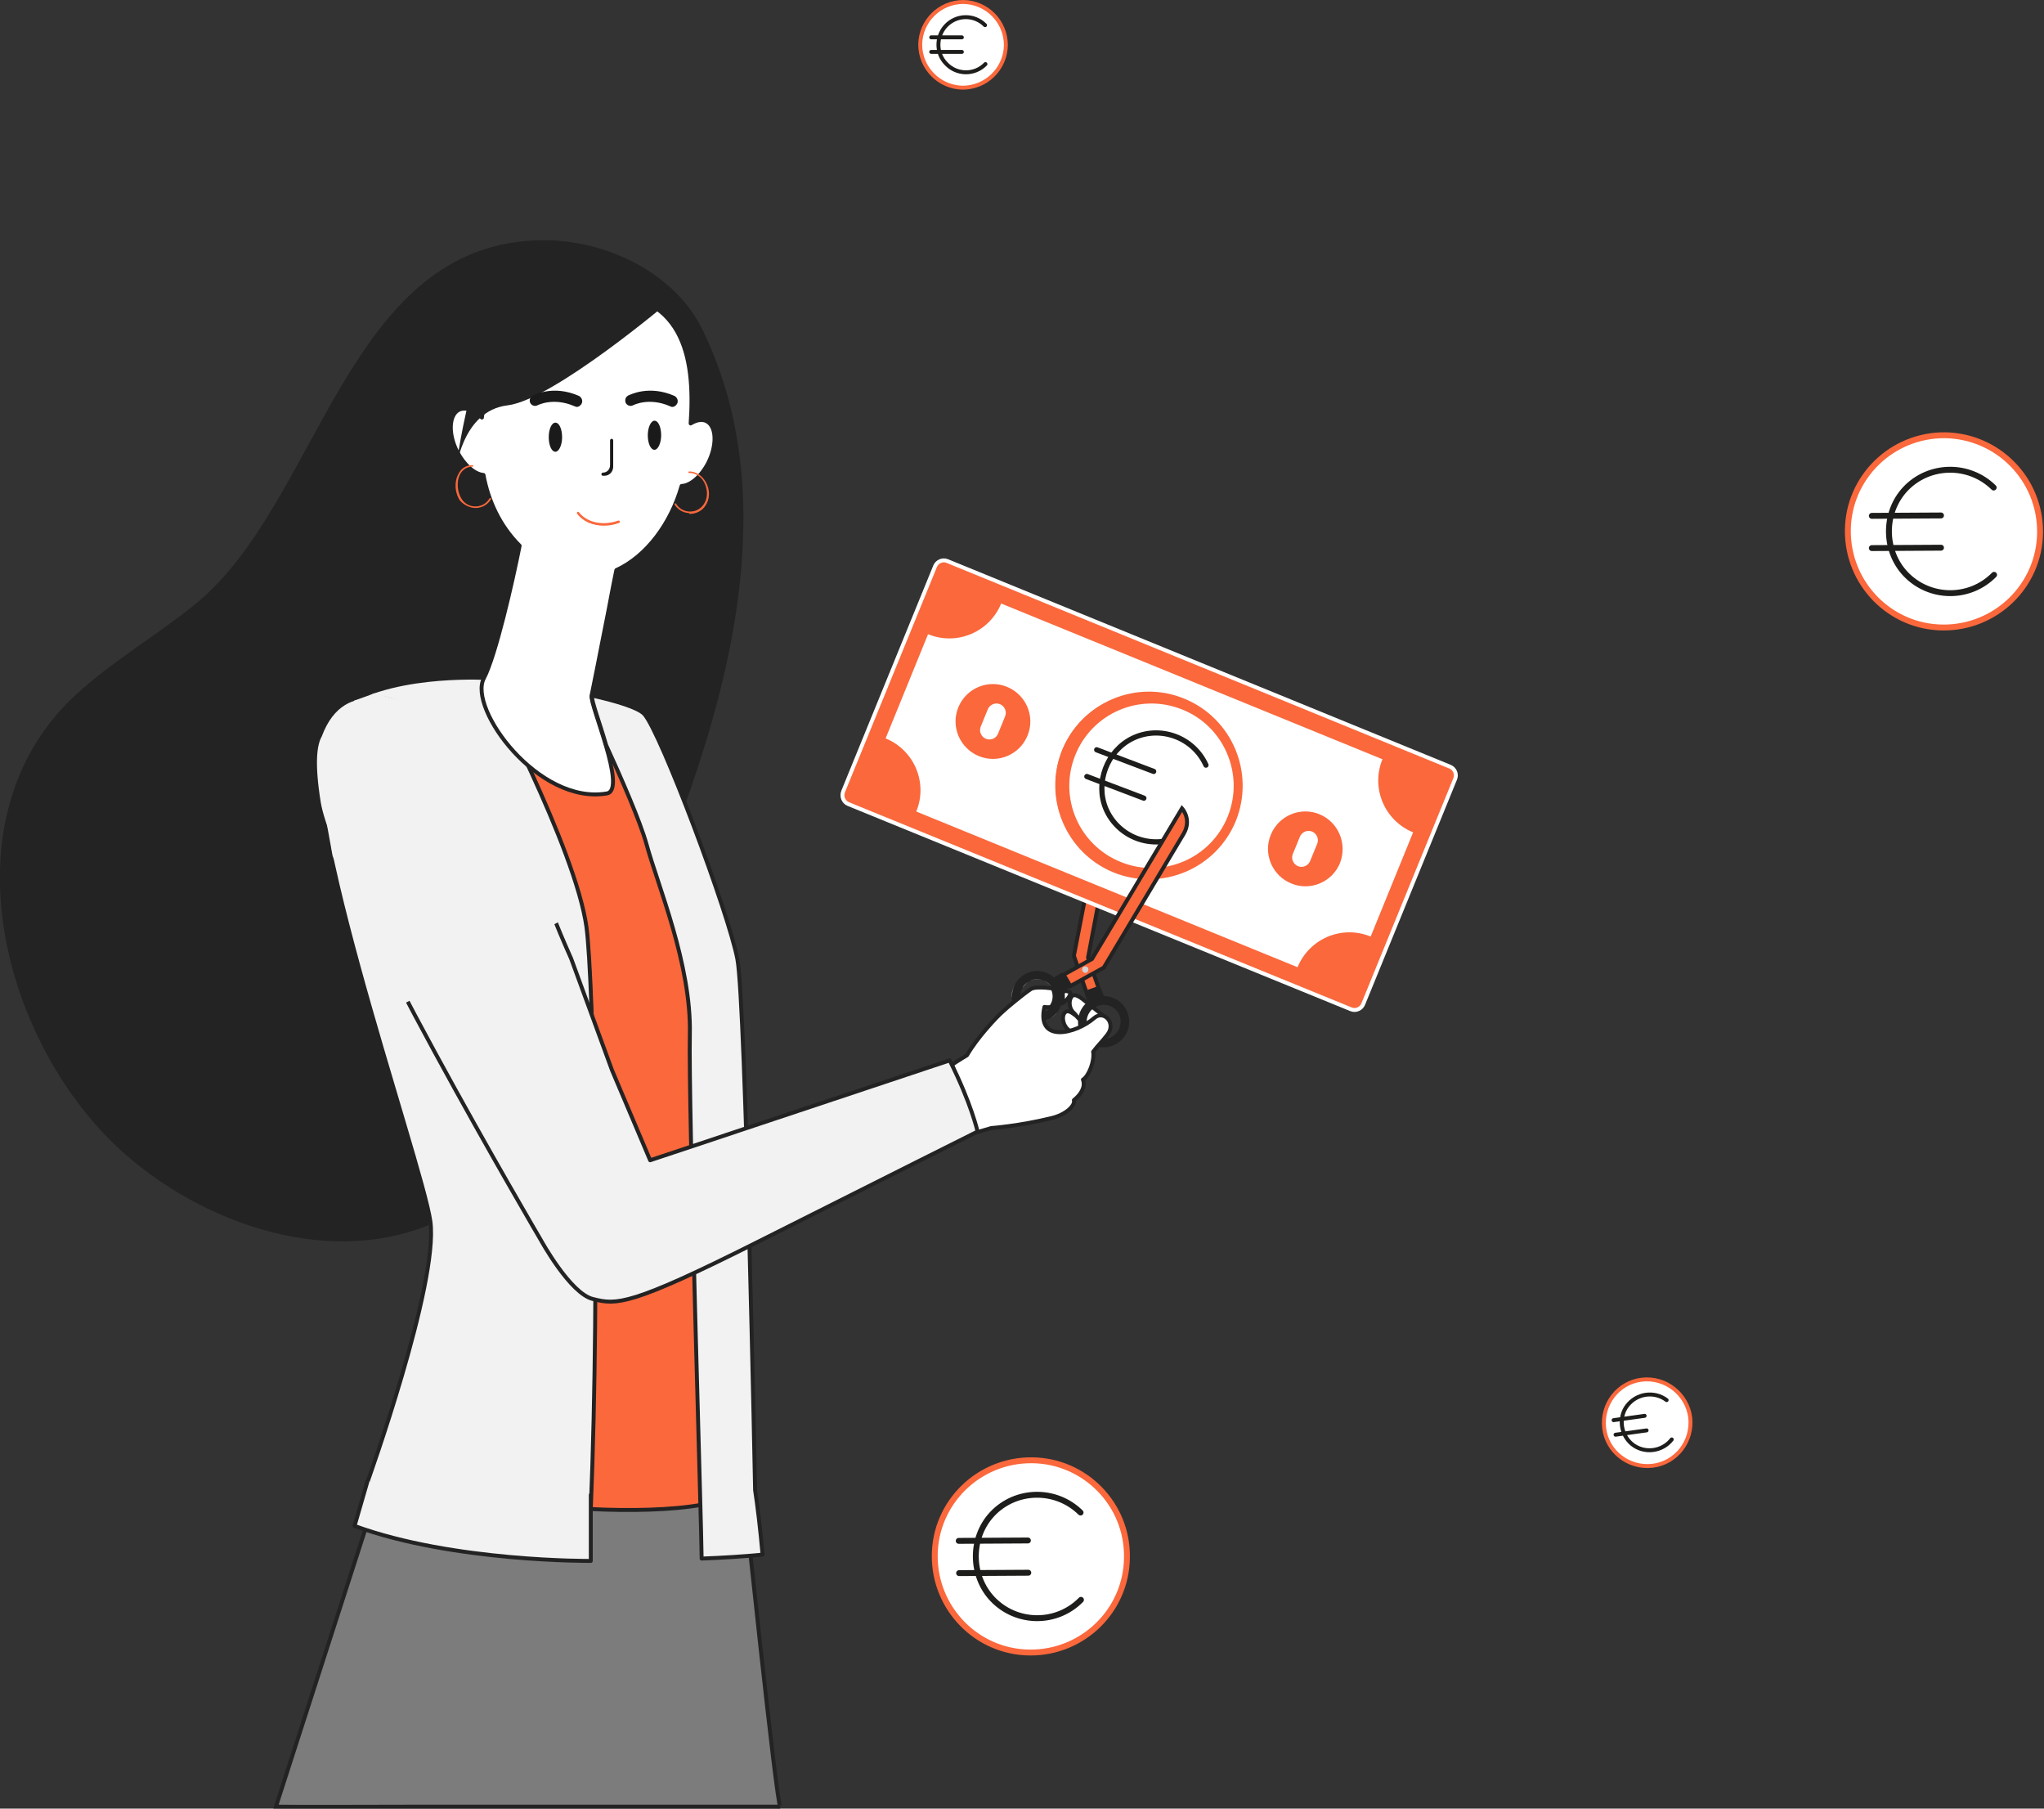 <svg width="520" height="460" viewBox="0 0 520 460" fill="none" xmlns="http://www.w3.org/2000/svg">
<rect x="0" y="0" width="520" height="460" fill="#333333" stroke="none"/>
<g clip-path="url(#clip0)">
<path d="M273.199 243.1C273.199 243.1 276.099 228.2 276.899 224C277.699 219.8 281.399 219.4 281.399 219.4L276.799 243.6L279.499 251.3L276.399 252.4L273.199 243.1Z" fill="#FA683C" stroke="#232323" stroke-miterlimit="10" stroke-linecap="round" stroke-linejoin="round"/>
<path d="M215.801 204.5L343.701 256.7C344.901 257.2 346.301 256.6 346.801 255.4L370.201 198.1C370.701 196.9 370.101 195.5 368.901 195L241.001 142.7C239.801 142.2 238.401 142.8 237.901 144L214.501 201.3C214.001 202.6 214.601 204 215.801 204.5Z" fill="#FA683C" stroke="white" stroke-miterlimit="10"/>
<path d="M330.701 212.8L328.901 217.2C328.401 218.4 329.001 219.8 330.201 220.3C331.401 220.8 332.801 220.2 333.301 219L335.101 214.6C335.601 213.4 335.001 212 333.801 211.5C332.601 211 331.201 211.6 330.701 212.8ZM284.401 212.1L283.101 215.2C282.801 215.9 282.901 216.4 283.801 216.8L286.901 218.1C287.801 218.5 288.201 218.1 288.501 217.4L289.701 214.4C294.701 215.6 299.001 214.3 300.901 209.5C303.101 204.1 299.401 201.2 296.901 199.2C295.601 197.9 290.101 194.7 291.101 192.2C291.801 190.4 294.201 190.8 295.501 191.3C296.701 191.8 298.001 192.7 298.401 193.8C298.701 194.4 298.801 194.8 298.701 195.3C298.701 195.9 298.601 196.5 299.301 196.8L303.201 198.4C304.101 198.8 304.401 198.7 304.801 197.8C306.501 193.7 304.001 190 300.501 187.7L301.801 184.5C302.101 183.8 302.001 183.3 301.101 182.9L298.001 181.6C297.101 181.2 296.701 181.6 296.401 182.3L295.201 185.4C290.801 184.5 286.301 185.5 284.501 190C282.401 195 285.501 198.1 289.001 201C291.901 203.4 295.501 204.9 294.501 207.2C293.601 209.4 291.601 209.2 289.501 208.3C288.001 207.7 286.501 206.7 286.101 205.4C285.801 204.6 285.801 204 286.001 203.5C286.301 202.5 285.901 202.2 285.001 201.8L281.101 200.2C280.201 199.8 279.901 199.9 279.501 200.8C278.001 205.2 280.701 209.5 284.401 212.1ZM243.801 179.9C245.801 175 251.401 172.7 256.201 174.7C261.101 176.7 263.401 182.3 261.401 187.1C259.401 192 253.801 194.3 249.001 192.3C244.201 190.3 241.801 184.8 243.801 179.9ZM301.301 177.7C313.501 182.7 319.301 196.6 314.401 208.8C309.401 221 295.501 226.8 283.301 221.9C271.101 216.9 265.301 203 270.201 190.8C275.301 178.5 289.201 172.7 301.301 177.7ZM340.901 219.5C338.901 224.4 333.301 226.7 328.501 224.7C323.601 222.7 321.301 217.1 323.301 212.3C325.301 207.4 330.901 205.1 335.701 207.1C340.501 209.1 342.801 214.6 340.901 219.5ZM330.101 246C333.101 238.7 341.401 235.2 348.701 238.2L359.501 211.7C352.201 208.7 348.701 200.4 351.701 193.1L254.701 153.5C251.701 160.8 243.401 164.3 236.101 161.3L225.301 187.8C232.601 190.8 236.101 199.1 233.101 206.4L330.101 246ZM253.901 186.6L255.701 182.2C256.201 181 255.601 179.6 254.401 179.1C253.201 178.6 251.801 179.2 251.301 180.4L249.501 184.8C249.001 186 249.601 187.4 250.801 187.9C252.101 188.4 253.401 187.8 253.901 186.6Z" fill="white"/>
<path d="M313.302 209.5C307.802 221.3 293.902 226.3 282.102 220.9C270.302 215.4 265.302 201.5 270.702 189.7C276.202 177.9 290.102 172.9 301.902 178.3C313.702 183.8 318.802 197.8 313.302 209.5Z" fill="#FA683C"/>
<path d="M312.999 207.8C308.599 218.9 295.999 224.3 284.999 219.9C273.899 215.5 268.499 203 272.899 191.9C277.299 180.8 289.799 175.4 300.899 179.8C311.899 184.1 317.399 196.7 312.999 207.8Z" fill="white" stroke="#FA683C" stroke-width="1.327" stroke-miterlimit="10" stroke-linecap="round" stroke-linejoin="round"/>
<path d="M306.8 194.6C303.6 187.5 295.1 184.4 288.1 187.8C281.6 191 278.6 199 281.3 205.6C284.3 212.8 292.7 216.1 299.8 212.9M291 203L276.5 197.5M293.5 196.2L279 190.7" stroke="#1D1D1B" stroke-width="1.327" stroke-miterlimit="10" stroke-linecap="round" stroke-linejoin="round"/>
<path d="M188.999 137.8C189.799 119.4 187.099 101.3 178.899 84.2C171.899 69.5 154.399 61.1 138.499 61.1C87.999 61 81.599 128 49.498 153.8C39.699 161.7 28.698 168.1 19.398 176.6C-14.902 208 0.599 266.2 31.998 293.7C53.898 312.8 88.198 323.7 115.099 308.7C129.199 300.9 139.799 287.9 147.399 273.7C158.199 253.5 165.099 230.3 172.799 208.8C181.099 186.1 187.999 162.3 188.999 137.8Z" fill="#232323"/>
<path d="M106.699 459.5C103.699 459.5 73.199 459.6 70.199 459.5L97.299 375.4L189.199 379.2C189.199 379.2 197.599 459.5 198.499 459.5C194.299 459.5 140.799 459.5 133.099 459.5H106.699Z" fill="#7C7C7C" stroke="#232323" stroke-miterlimit="10"/>
<path d="M277.799 263.1L273.299 257.7C271.999 256.7 271.799 254.6 272.599 253.5C273.399 252.4 275.199 253.9 276.399 254.9L280.899 258.5C282.199 259.5 282.499 261.2 281.699 262.3C280.899 263.4 279.099 264.1 277.799 263.1Z" fill="white" stroke="#232323" stroke-miterlimit="10" stroke-linecap="round" stroke-linejoin="round"/>
<path d="M275.599 266L271.799 261.9C270.499 260.9 270.099 258.8 270.699 257.8C271.399 256.7 272.399 257.3 273.699 258.3L276.899 261.6C278.199 262.6 278.499 264.3 277.699 265.4C276.999 266.5 276.899 267 275.599 266Z" fill="white" stroke="#232323" stroke-miterlimit="10" stroke-linecap="round" stroke-linejoin="round"/>
<path fill-rule="evenodd" clip-rule="evenodd" d="M278.698 260.8L278.398 263.4C278.198 263.3 277.998 263.2 277.798 263.1L275.898 260.8H278.698Z" fill="#D39E5D"/>
<path fill-rule="evenodd" clip-rule="evenodd" d="M282.201 264C279.901 264.8 277.501 263.6 276.701 261.3C275.901 259 277.101 256.6 279.401 255.8C281.701 255 284.101 256.2 284.901 258.5C285.601 260.7 284.401 263.2 282.201 264ZM274.601 262C275.801 265.4 279.501 267.2 282.901 266C286.301 264.8 288.101 261.1 286.901 257.7C286.001 255 283.501 253.4 280.801 253.3L280.101 251.4C280.001 251.1 279.701 251 279.401 251.1L276.301 252.2C276.001 252.3 275.901 252.6 276.001 252.9L276.701 254.8C274.601 256.5 273.701 259.4 274.601 262Z" fill="#232323"/>
<path d="M274.399 261.4C274.299 261 274.199 260.6 274.199 260.2C274.199 260 274.199 259.9 274.199 259.7C274.199 259.9 274.199 260 274.199 260.2C274.299 260.5 274.299 260.9 274.399 261.4Z" fill="#C08E52"/>
<path d="M276.7 254.8L276 253C276 252.9 276 252.9 276 252.8V252.7V252.8C276 252.9 276 252.9 276 253L276.7 254.8Z" fill="#ECECEC"/>
<path d="M282.898 242.1C282.698 242.4 282.498 242.7 282.398 243H282.498C282.598 242.8 282.798 242.5 282.898 242.1Z" fill="#50714B"/>
<path d="M270.602 247.9L277.802 243.9L300.702 205.6C300.702 205.6 303.302 208.4 301.102 212.1C298.902 215.8 280.802 246.1 280.802 246.1L272.302 250.8L270.602 247.9Z" fill="#FA683C" stroke="#232323" stroke-miterlimit="10"/>
<path fill-rule="evenodd" clip-rule="evenodd" d="M266 257.3C263.9 258.5 261.3 257.7 260.1 255.6C258.9 253.5 259.7 250.9 261.8 249.7C263.9 248.5 266.5 249.3 267.7 251.4C268.8 253.5 268.1 256.1 266 257.3ZM258.2 256.6C259.9 259.7 263.9 260.8 267 259.1C269.5 257.7 270.7 255 270.2 252.3L271.9 251.3C272.2 251.2 272.3 250.8 272.1 250.6L270.5 247.8C270.4 247.5 270 247.4 269.8 247.6L268.1 248.6C266.1 246.8 263.1 246.4 260.7 247.8C257.6 249.6 256.5 253.5 258.2 256.6Z" fill="#232323"/>
<path d="M272.198 251.2C272.198 251.3 272.098 251.4 271.998 251.4L270.298 252.4L271.998 251.4C272.098 251.4 272.198 251.3 272.198 251.2ZM268.898 257.5C268.398 258.1 267.798 258.7 266.998 259.1C266.498 259.4 265.998 259.6 265.398 259.7C265.898 259.6 266.498 259.4 266.998 259.1C267.798 258.7 268.398 258.2 268.898 257.5ZM258.298 250.2C257.698 251.3 257.398 252.5 257.398 253.7C257.398 254.1 257.498 254.6 257.598 255C257.498 254.6 257.398 254.1 257.398 253.7C257.298 252.5 257.698 251.3 258.298 250.2Z" fill="#ECECEC"/>
<path d="M268.199 253.3C268.199 252.6 267.999 252 267.699 251.3C266.499 249.2 263.899 248.5 261.799 249.6C261.099 250 260.499 250.5 260.199 251.2C260.599 250.6 261.099 250 261.799 249.6C263.199 248.8 264.799 248.9 266.099 249.7C266.699 250.1 267.299 250.6 267.699 251.3C267.999 252 268.199 252.7 268.199 253.3C268.199 254.1 267.999 255 267.599 255.7C267.999 255 268.199 254.2 268.199 253.3Z" fill="#ECECEC"/>
<path d="M275.701 247.3C275.301 247.1 275.201 246.6 275.401 246.2C275.601 245.8 276.101 245.7 276.501 245.9C276.901 246.1 277.001 246.6 276.801 247C276.601 247.4 276.101 247.6 275.701 247.3Z" fill="#D3D1D1"/>
<path fill-rule="evenodd" clip-rule="evenodd" d="M242.199 270.8L248.099 288.1L252.199 286.9C252.199 286.9 259.199 286.4 267.399 284.4C271.299 283.5 273.599 281.1 273.199 279.8C274.999 278.4 276.199 276.4 275.499 274.6C276.999 273.7 278.499 269.8 278.099 267.5C279.699 265.4 279.999 265.4 281.699 263.2C284.099 260.2 280.799 256.8 278.399 258.9C273.699 263 263.599 265.4 265.699 256.1C266.299 256.2 266.899 256.2 267.399 256.1C268.399 254.8 268.599 252.9 267.799 251.4C265.499 251.1 262.999 251 262.199 251.6C260.499 252.7 255.899 256.5 255.099 257.3C253.499 258.7 248.599 263.9 245.999 268.4C243.799 269.7 242.199 270.8 242.199 270.8ZM270.299 252.4C270.499 253.3 270.399 254.3 270.199 255.2C271.899 254.2 272.499 252.6 272.299 252.4C272.199 252.3 271.799 252.2 271.099 252L270.299 252.4Z" fill="white" stroke="#232323" stroke-miterlimit="10" stroke-linecap="round" stroke-linejoin="round"/>
<path d="M149.1 235.9C146.3 215.7 122.5 172.4 122.5 172.4L124.4 172.5C124.4 172.5 138.6 174.3 150.5 176.9C150.3 178.1 153.4 183.9 155 189.5C158.9 197.9 163.7 208.9 165.3 214.8C168.1 225.1 176.7 245.3 176.3 263C175.9 279.7 177.6 370.6 178.6 382.7C170.9 384.1 160.3 384.3 150.1 383.8C152.5 324.6 150.9 249.4 149.1 235.9Z" fill="#FA683C" stroke="#232323" stroke-miterlimit="10"/>
<path d="M141.7 124.6L159.7 125.3C159.7 125.3 159 132.1 151.1 132C141.4 131.9 141.7 124.6 141.7 124.6Z" fill="white"/>
<path d="M83.101 183.1C93.701 171.5 119.401 172.3 123.201 172.4H123.301C123.301 172.4 146.401 215.6 149.201 235.8C151.001 249.3 152.701 324.6 150.301 383.7C123.301 382.4 93.401 377.2 93.401 377.2C93.401 377.2 111.601 326.6 109.501 310.7C107.301 294.9 71.601 195.6 83.101 183.1Z" fill="#F2F2F2" stroke="#232323" stroke-miterlimit="10" stroke-linecap="round" stroke-linejoin="round"/>
<path d="M179.901 107.2C178.701 106.5 177.201 106.8 175.701 107.7C176.901 90.5 173.801 73.8 150.701 74.4C150.701 74.4 138.501 73 130.801 82.9C127.301 87.4 123.701 96.3 122.601 106.2C120.601 104.2 118.301 103.4 116.601 104.3C114.201 105.7 114.001 110.4 116.301 114.9C118.101 118.3 120.701 120.6 123.001 120.8C124.201 127.3 127.101 133.7 132.201 138.8C130.401 147.9 126.101 166.8 123.101 172.5C119.001 180.2 137.001 204.8 154.401 201.8C159.601 200.9 150.001 179.2 150.501 176.9C151.401 172.5 152.601 166.5 153.801 160.3C154.501 156.8 155.201 153.3 155.801 150C156.101 148.3 156.501 146.6 156.801 145C164.501 141.5 170.701 133.1 173.401 123.6C175.701 123.5 178.401 121.2 180.201 117.7C182.401 113.3 182.301 108.6 179.901 107.2Z" fill="white" stroke="#232323" stroke-miterlimit="10" stroke-linecap="round" stroke-linejoin="round"/>
<path d="M163.899 181.6C168.099 186.2 185.499 232.6 187.599 244C189.699 255.4 192.099 378.9 192.099 379C192.699 382.9 193.399 388.7 193.999 395.4C188.899 395.9 183.699 396.2 178.499 396.4C178.499 389.4 175.099 280.7 175.499 263C175.899 245.3 167.299 225.1 164.499 214.8C162.899 209 158.099 198 154.199 189.5C152.599 183.9 150.399 178.2 150.599 176.9C156.899 178.3 162.399 180 163.899 181.6Z" fill="#F2F2F2" stroke="#232323" stroke-miterlimit="10" stroke-linecap="round" stroke-linejoin="round"/>
<path d="M231.102 292.2C233.702 291.7 236.102 291 238.502 289.9C236.102 290.9 233.602 291.7 231.102 292.2Z" fill="#FCEFD5"/>
<path d="M137.6 315.4C137.6 315.4 84.6 225.3 81.1 204.1C79.5 194.1 80.1 189.4 81.4 187.1C87.6 170.4 103.6 179.8 103.6 179.8C130 191.4 130 209.6 145.3 243.8L155.7 272.2L165.4 295.1L241.6 269.7C247.1 280.6 248.7 287.8 248.7 287.8C248.7 287.8 225.1 299.6 192.7 315.9C160.3 332.2 156.8 331.9 150.9 330.4C145.1 329.1 137.6 315.4 137.6 315.4Z" fill="#F2F2F2" stroke="#232323" stroke-miterlimit="10" stroke-linecap="round" stroke-linejoin="round"/>
<path d="M150.299 380.2V397C150.299 397 115.299 397.3 90.199 388.1L93.499 376.7" fill="#F2F2F2"/>
<path d="M150.299 380.2V397C150.299 397 115.299 397.3 90.199 388.1L93.499 376.7" stroke="#232323" stroke-miterlimit="10" stroke-linecap="round" stroke-linejoin="round"/>
<path d="M286.701 396.1C286.601 409.6 275.501 420.4 262.001 420.3C248.501 420.2 237.701 409.1 237.801 395.6C237.901 382.1 249.001 371.3 262.501 371.4C276.001 371.5 286.901 382.6 286.701 396.1Z" fill="white" stroke="#FA683C" stroke-width="1.5" stroke-miterlimit="10" stroke-linecap="round" stroke-linejoin="round"/>
<path d="M274.902 384.7C268.602 378.5 258.402 378.7 252.402 385.1C246.802 391.1 246.902 400.8 252.502 406.7C258.602 413.1 268.802 413.2 275.002 406.9M261.602 400L244.002 400.1M261.502 391.8L243.902 391.9" stroke="#1D1D1B" stroke-width="1.5" stroke-miterlimit="10" stroke-linecap="round" stroke-linejoin="round"/>
<path d="M255.902 11.5C255.802 17.5 250.902 22.3 244.902 22.3C238.902 22.2 234.102 17.3 234.102 11.3C234.202 5.3 239.102 0.5 245.102 0.5C251.102 0.6 255.902 5.5 255.902 11.5Z" fill="white" stroke="#FA683C" stroke-miterlimit="10" stroke-linecap="round" stroke-linejoin="round"/>
<path d="M250.602 6.4C247.802 3.6 243.302 3.7 240.602 6.6C238.102 9.3 238.102 13.6 240.702 16.2C243.402 19.1 248.002 19.1 250.702 16.3M244.702 13.2H236.902M244.702 9.5H236.902" stroke="#1D1D1B" stroke-miterlimit="10" stroke-linecap="round" stroke-linejoin="round"/>
<path d="M518.998 135.4C518.898 148.9 507.798 159.7 494.298 159.6C480.798 159.5 469.998 148.4 470.098 134.9C470.198 121.4 481.298 110.6 494.798 110.7C508.298 110.9 519.098 121.9 518.998 135.4Z" fill="white" stroke="#FA683C" stroke-width="1.5" stroke-miterlimit="10" stroke-linecap="round" stroke-linejoin="round"/>
<path d="M507.199 124C500.899 117.8 490.699 118 484.699 124.4C479.099 130.4 479.199 140.1 484.799 146C490.899 152.4 501.099 152.5 507.299 146.2M493.799 139.3L476.199 139.4M493.799 131.1L476.199 131.2" stroke="#1D1D1B" stroke-width="1.5" stroke-miterlimit="10" stroke-linecap="round" stroke-linejoin="round"/>
<path d="M429.998 360.5C430.698 366.6 426.398 372.1 420.398 372.8C414.298 373.5 408.798 369.2 408.098 363.2C407.398 357.1 411.698 351.6 417.698 350.9C423.698 350.2 429.198 354.5 429.998 360.5Z" fill="white" stroke="#FA683C" stroke-miterlimit="10" stroke-linecap="round" stroke-linejoin="round"/>
<path d="M424 356.1C420.8 353.7 416.3 354.4 413.9 357.6C411.7 360.6 412.3 364.9 415.2 367.3C418.3 369.8 422.9 369.2 425.3 366.1M418.9 363.8L411 364.9M418.4 360.1L410.5 361.2" stroke="#1D1D1B" stroke-miterlimit="10" stroke-linecap="round" stroke-linejoin="round"/>
<path d="M170.598 76.4C170.598 76.4 140.798 101.7 129.098 103.1C117.398 104.5 115.898 120 115.898 120C115.898 120 120.098 84.2 131.698 77.3C143.298 70.4 157.198 72.5 157.198 72.5L170.598 76.4Z" fill="#232323"/>
<path d="M171.001 103.5C171.501 103.5 172.001 103.2 172.301 102.6C172.601 101.9 172.301 101.1 171.601 100.7C165.001 97.8 160.101 100.5 159.801 100.6C159.101 101 158.901 101.8 159.201 102.5C159.601 103.2 160.401 103.4 161.001 103.1C161.201 103 165.101 101 170.401 103.3C170.601 103.4 170.801 103.5 171.001 103.5Z" fill="#1A1A1A"/>
<path d="M146.701 103.5C147.201 103.5 147.701 103.2 148.001 102.6C148.301 101.9 148.001 101.1 147.301 100.7C140.701 97.8 135.801 100.5 135.501 100.6C134.801 101 134.601 101.8 134.901 102.5C135.301 103.2 136.101 103.4 136.701 103.1C136.901 103 140.801 101 146.101 103.3C146.401 103.4 146.601 103.5 146.701 103.5Z" fill="#1A1A1A"/>
<path d="M164.801 110.7C164.801 112.7 165.501 114.4 166.501 114.4C167.401 114.4 168.201 112.7 168.201 110.7C168.201 108.7 167.501 107 166.501 107C165.601 107 164.801 108.7 164.801 110.7Z" fill="#1A1A1A"/>
<path d="M153.599 133.7C154.899 133.7 156.199 133.5 157.499 133C157.699 132.9 157.699 132.8 157.699 132.6C157.599 132.4 157.499 132.4 157.299 132.4C153.399 133.8 149.299 132.9 147.299 130.3C147.199 130.2 146.999 130.1 146.899 130.2C146.799 130.3 146.699 130.5 146.799 130.6C148.199 132.6 150.799 133.7 153.599 133.7Z" fill="#FA683C"/>
<path d="M121 129.2C121.1 129.2 121.1 129.2 121.2 129.2C122.8 129.1 124.1 128.3 124.9 127C125 126.9 124.9 126.7 124.8 126.7C124.7 126.6 124.5 126.7 124.5 126.8C123.8 128 122.6 128.7 121.2 128.8C119.7 128.9 118.3 128.2 117.5 127C116.3 125.2 116.1 122.5 117 120.7C117.7 119.4 118.8 118.7 120.2 118.7C120.3 118.7 120.4 118.6 120.4 118.5C120.4 118.4 120.3 118.3 120.2 118.3C118.6 118.3 117.3 119.1 116.6 120.6C115.5 122.6 115.7 125.5 117.1 127.4C118 128.4 119.5 129.2 121 129.2Z" fill="#FA683C"/>
<path d="M175.502 130.7C177.102 130.7 178.602 129.9 179.402 128.7C180.602 127 180.702 124.7 179.602 122.7C178.702 121 177.102 119.9 175.302 119.9C175.202 119.9 175.102 120 175.102 120.1C175.102 120.2 175.202 120.3 175.302 120.3C177.002 120.3 178.402 121.2 179.202 122.8C180.102 124.6 180.102 126.8 179.002 128.3C178.202 129.5 176.802 130.2 175.302 130.1C173.902 130 172.702 129.3 172.002 128.1C171.902 128 171.802 128 171.702 128C171.602 128.1 171.602 128.2 171.602 128.3C172.402 129.6 173.702 130.4 175.302 130.5C175.402 130.7 175.402 130.7 175.502 130.7Z" fill="#FA683C"/>
<path d="M153.4 121H153.8C155 121 156 120 156 118.7V112C156 111.8 155.8 111.6 155.6 111.6C155.4 111.6 155.2 111.8 155.2 112V118.3C155.2 119.4 154.4 120.2 153.4 120.2C153.2 120.2 153 120.4 153 120.6C153 120.9 153.2 121 153.4 121Z" fill="#1A1A1A"/>
<path d="M139.602 111.2C139.602 113.2 140.302 114.9 141.302 114.9C142.202 114.9 143.002 113.2 143.002 111.2C143.002 109.2 142.302 107.5 141.302 107.5C140.302 107.5 139.602 109.2 139.602 111.2Z" fill="#1A1A1A"/>
<path d="M143.599 233.7L99.499 257L84.599 217.6L82.699 207.1L90.099 178.2L95.399 176.3L120.399 183.5L132.699 203.9L143.599 233.7Z" fill="#F2F2F2"/>
</g>
<defs>
<clipPath id="clip0">
<rect width="519.8" height="460" fill="white"/>
</clipPath>
</defs>
</svg>
